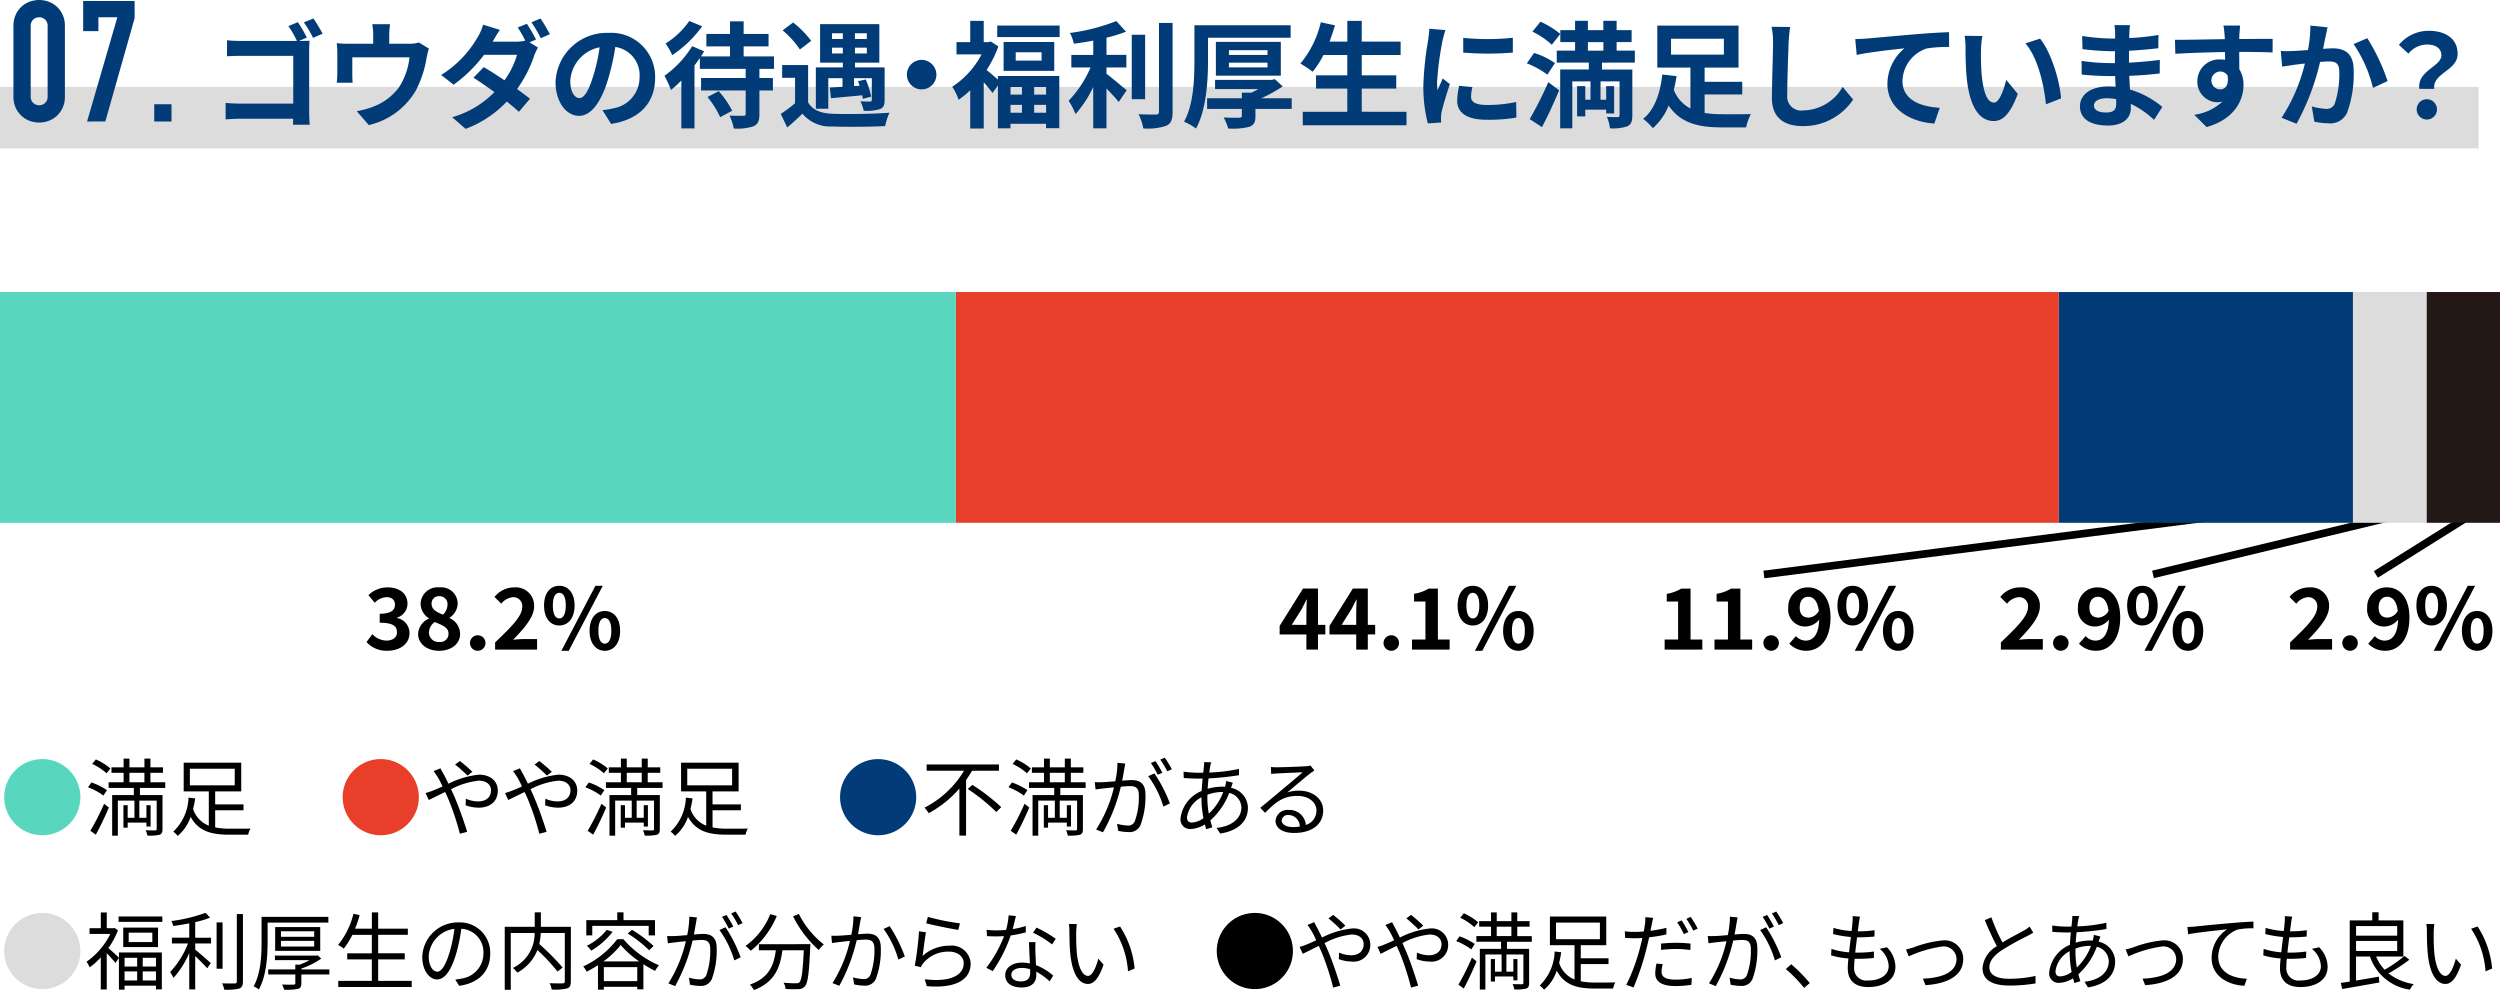 <svg xmlns="http://www.w3.org/2000/svg" width="325" height="128.704" viewBox="0 0 325 128.704">
  <g id="グループ_7118" data-name="グループ 7118" transform="translate(-30 -4154.036)">
    <path id="パス_25120" data-name="パス 25120" d="M0,0H14.047V1H0Z" transform="matrix(0.847, -0.531, 0.531, 0.847, 338.595, 4228.289)"/>
    <path id="パス_25121" data-name="パス 25121" d="M0,0H31.794V1H0Z" transform="translate(309.775 4228.221) rotate(-13.548)"/>
    <path id="パス_25122" data-name="パス 25122" d="M0,0H58.879V1H0Z" transform="translate(259.244 4228.223) rotate(-7.292)"/>
    <path id="パス_23025" data-name="パス 23025" d="M2035.5,1593.719a4.95,4.95,0,1,1-4.951,4.95A4.943,4.943,0,0,1,2035.5,1593.719Z" transform="translate(-2000 2659)" fill="#58d6be"/>
    <path id="パス_23026" data-name="パス 23026" d="M2043.442,1598.46a8.042,8.042,0,0,0-2-1.078l.452-.627a8.781,8.781,0,0,1,2.012,1Zm-1.7,4.577a31.076,31.076,0,0,0,1.793-3.51l.616.485c-.484,1.154-1.132,2.508-1.694,3.531Zm2.113-7.471a7.44,7.44,0,0,0-1.871-1.22l.473-.584a7.529,7.529,0,0,1,1.9,1.177Zm4.334,1.9v.925h2.937v4.411c0,.407-.076.627-.374.748a5.731,5.731,0,0,1-1.595.11,3.026,3.026,0,0,0-.219-.693c.56.021,1.078.021,1.231.021s.2-.054.2-.186v-3.686h-2.255v2.234h.924v-1.639h.539v2.771h-.539v-.506h-2.442v.661h-.55v-2.926h.55v1.639h.88v-2.234h-2.156v4.555h-.738v-5.28h2.817v-.925h-3.279v-.738h1.948V1595.5h-1.574v-.715h1.574v-1.133h.759v1.133h1.948v-1.133h.78v1.133h1.629v.715h-1.629v1.232h1.926v.738Zm-1.364-.738h1.948V1595.5h-1.948Z" transform="translate(-2000 2659)"/>
    <path id="パス_23027" data-name="パス 23027" d="M2057.974,1602.6a9.473,9.473,0,0,0,1.914.165c.341,0,2.212,0,2.674-.012a2.856,2.856,0,0,0-.3.793h-2.421c-2.332,0-4.016-.418-5.061-2.322a5.477,5.477,0,0,1-1.682,2.476,3.417,3.417,0,0,0-.573-.551,6.366,6.366,0,0,0,1.981-4.421l.869.1a12.676,12.676,0,0,1-.275,1.375,3.456,3.456,0,0,0,2.045,2.167v-4.455h-3.267v-3.73h7.481v3.73h-3.388v1.694h3.685v.759h-3.685Zm-3.289-5.468h5.831v-2.156h-5.831Z" transform="translate(-2000 2659)"/>
    <path id="パス_23028" data-name="パス 23028" d="M2079.5,1593.719a4.95,4.95,0,1,1-4.951,4.95A4.943,4.943,0,0,1,2079.5,1593.719Z" transform="translate(-2000 2659)" fill="#e83f2a"/>
    <path id="パス_23029" data-name="パス 23029" d="M2087.662,1595.654c.2.364.418.8.639,1.266a11.307,11.307,0,0,1,3.96-1.178c1.518,0,2.454.869,2.454,2.069,0,1.265-.815,2.222-2.531,2.222a5.01,5.01,0,0,1-1.65-.308l.032-.858a3.972,3.972,0,0,0,1.563.352c1.2,0,1.705-.66,1.705-1.451,0-.651-.517-1.245-1.595-1.245a9.919,9.919,0,0,0-3.6,1.112c.142.308.286.616.418.913a48.893,48.893,0,0,1,1.671,4.62l-.945.254a33.2,33.2,0,0,0-1.5-4.511c-.143-.319-.274-.627-.418-.913-.847.406-1.617.8-2.123,1.034l-.418-.9a7.892,7.892,0,0,0,.9-.3c.374-.144.826-.341,1.309-.562-.23-.484-.439-.9-.627-1.209-.143-.22-.363-.562-.539-.782l.9-.362A7.813,7.813,0,0,0,2087.662,1595.654Zm1.5-1.232.628-.451a19.027,19.027,0,0,1,1.617,1.4l-.628.494A19.561,19.561,0,0,0,2089.158,1594.422Z" transform="translate(-2000 2659)"/>
    <path id="パス_23030" data-name="パス 23030" d="M2097.991,1595.654c.2.364.418.8.639,1.266a11.309,11.309,0,0,1,3.96-1.178c1.518,0,2.454.869,2.454,2.069,0,1.265-.815,2.222-2.531,2.222a5.009,5.009,0,0,1-1.65-.308l.033-.858a3.962,3.962,0,0,0,1.562.352c1.2,0,1.705-.66,1.705-1.451,0-.651-.517-1.245-1.595-1.245a9.921,9.921,0,0,0-3.6,1.112c.142.308.286.616.418.913a48.917,48.917,0,0,1,1.672,4.62l-.946.254a33.2,33.2,0,0,0-1.5-4.511c-.142-.319-.274-.627-.418-.913-.846.406-1.617.8-2.123,1.034l-.418-.9a7.9,7.9,0,0,0,.9-.3c.374-.144.825-.341,1.308-.562-.23-.484-.439-.9-.627-1.209-.142-.22-.363-.562-.539-.782l.9-.362A8.173,8.173,0,0,0,2097.991,1595.654Zm1.5-1.232.628-.451a18.839,18.839,0,0,1,1.617,1.4l-.628.494A19.6,19.6,0,0,0,2099.487,1594.422Z" transform="translate(-2000 2659)"/>
    <path id="パス_23031" data-name="パス 23031" d="M2108.1,1598.46a8.08,8.08,0,0,0-2-1.078l.451-.627a8.809,8.809,0,0,1,2.013,1Zm-1.705,4.577a31.227,31.227,0,0,0,1.792-3.51l.617.485c-.485,1.154-1.133,2.508-1.695,3.531Zm2.112-7.471a7.45,7.45,0,0,0-1.87-1.22l.472-.584a7.555,7.555,0,0,1,1.9,1.177Zm4.334,1.9v.925h2.937v4.411c0,.407-.076.627-.374.748a5.723,5.723,0,0,1-1.594.11,3.067,3.067,0,0,0-.22-.693c.56.021,1.078.021,1.231.021s.2-.054.2-.186v-3.686h-2.255v2.234h.923v-1.639h.54v2.771h-.54v-.506h-2.442v.661h-.55v-2.926h.55v1.639h.88v-2.234h-2.156v4.555h-.738v-5.28h2.817v-.925h-3.279v-.738h1.948V1595.5h-1.573v-.715h1.573v-1.133h.76v1.133h1.947v-1.133h.78v1.133h1.629v.715h-1.629v1.232h1.926v.738Zm-1.363-.738h1.947V1595.5h-1.947Z" transform="translate(-2000 2659)"/>
    <path id="パス_23032" data-name="パス 23032" d="M2122.632,1602.6a9.481,9.481,0,0,0,1.914.165c.342,0,2.212,0,2.674-.012a2.887,2.887,0,0,0-.3.793H2124.5c-2.332,0-4.016-.418-5.061-2.322a5.477,5.477,0,0,1-1.682,2.476,3.411,3.411,0,0,0-.572-.551,6.365,6.365,0,0,0,1.98-4.421l.869.1a12.676,12.676,0,0,1-.275,1.375,3.457,3.457,0,0,0,2.046,2.167v-4.455h-3.268v-3.73h7.482v3.73h-3.389v1.694h3.685v.759h-3.685Zm-3.289-5.468h5.831v-2.156h-5.831Z" transform="translate(-2000 2659)"/>
    <path id="パス_23033" data-name="パス 23033" d="M2144.159,1593.719a4.95,4.95,0,1,1-4.951,4.95A4.943,4.943,0,0,1,2144.159,1593.719Z" transform="translate(-2000 2659)" fill="#013c78"/>
    <path id="パス_23034" data-name="パス 23034" d="M2156.369,1595.236c-.242.408-.506.8-.781,1.211v7.217h-.869v-6.117a14.1,14.1,0,0,1-3.983,3.2,5.687,5.687,0,0,0-.549-.715,12.77,12.77,0,0,0,5.137-4.8h-4.863v-.814h9.4v.814Zm.044,1.838a25.1,25.1,0,0,1,3.752,2.893l-.649.627a24.626,24.626,0,0,0-3.708-2.992Z" transform="translate(-2000 2659)"/>
    <path id="パス_23035" data-name="パス 23035" d="M2163.1,1598.46a8.08,8.08,0,0,0-2-1.078l.451-.627a8.809,8.809,0,0,1,2.013,1Zm-1.705,4.577a31.227,31.227,0,0,0,1.792-3.51l.617.485c-.485,1.154-1.133,2.508-1.695,3.531Zm2.112-7.471a7.45,7.45,0,0,0-1.87-1.22l.472-.584a7.555,7.555,0,0,1,1.9,1.177Zm4.334,1.9v.925h2.937v4.411c0,.407-.076.627-.374.748a5.723,5.723,0,0,1-1.594.11,3.067,3.067,0,0,0-.22-.693c.56.021,1.078.021,1.231.021s.2-.054.2-.186v-3.686h-2.255v2.234h.923v-1.639h.54v2.771h-.54v-.506h-2.442v.661h-.55v-2.926h.55v1.639h.88v-2.234h-2.156v4.555h-.738v-5.28h2.817v-.925h-3.279v-.738h1.948V1595.5h-1.573v-.715h1.573v-1.133h.76v1.133h1.947v-1.133h.78v1.133h1.629v.715h-1.629v1.232h1.926v.738Zm-1.363-.738h1.947V1595.5h-1.947Z" transform="translate(-2000 2659)"/>
    <path id="パス_23036" data-name="パス 23036" d="M2176.169,1594.961c-.066.319-.165.969-.286,1.562.516-.044.968-.076,1.232-.076.989,0,1.793.373,1.793,1.869a10.682,10.682,0,0,1-.638,3.973,1.549,1.549,0,0,1-1.606.912,6.675,6.675,0,0,1-1.3-.153l-.142-.925a5.316,5.316,0,0,0,1.341.231.917.917,0,0,0,.969-.572,9.292,9.292,0,0,0,.517-3.366c0-1-.462-1.187-1.166-1.187-.264,0-.7.032-1.177.076a22.449,22.449,0,0,1-2.321,5.929l-.892-.363a17.447,17.447,0,0,0,2.321-5.478c-.583.054-1.111.11-1.4.142-.253.033-.715.089-.99.133l-.1-.946c.352.01.638.01.99,0s1-.066,1.672-.121a12.278,12.278,0,0,0,.286-2.4l1.013.1C2176.246,1594.51,2176.2,1594.741,2176.169,1594.961Zm5.919,4.521-.848.409a12.917,12.917,0,0,0-1.969-3.951l.8-.362A18.768,18.768,0,0,1,2182.088,1599.482Zm-.98-3.992-.6.264a13.386,13.386,0,0,0-.891-1.529l.594-.243A15.477,15.477,0,0,1,2181.108,1595.49Zm1.233-.451-.595.264a12.115,12.115,0,0,0-.913-1.519l.583-.253A15.8,15.8,0,0,1,2182.341,1595.039Z" transform="translate(-2000 2659)"/>
    <path id="パス_23037" data-name="パス 23037" d="M2187.334,1594.631c-.044.231-.088.517-.132.837a22,22,0,0,0,3.861-.474l.012.815a35.27,35.27,0,0,1-3.961.418c-.054.429-.088.89-.121,1.353a7.039,7.039,0,0,1,1.849-.275c.142,0,.274,0,.406.011a.845.845,0,0,0,.033-.111,2.845,2.845,0,0,0,.121-.637l.869.219c-.065.154-.165.451-.219.628,0,.011-.011.023-.011.044a2.689,2.689,0,0,1,2.188,2.586c0,1.584-1.044,2.947-3.6,3.355l-.474-.738c1.991-.209,3.224-1.232,3.224-2.662a1.989,1.989,0,0,0-1.584-1.881,9.152,9.152,0,0,1-2.454,3.575c.089.32.176.617.264.892l-.792.242c-.066-.187-.121-.4-.176-.617a3.788,3.788,0,0,1-1.87.6,1.244,1.244,0,0,1-1.3-1.386,4.421,4.421,0,0,1,2.75-3.565c.022-.549.077-1.1.121-1.617-.231.012-.451.012-.671.012-.473,0-1.331-.044-1.782-.077l-.022-.826a15.01,15.01,0,0,0,1.815.143c.253,0,.495,0,.748-.01.033-.32.066-.6.089-.847a5.054,5.054,0,0,0,.021-.529l.924.023A3.6,3.6,0,0,0,2187.334,1594.631Zm-2.4,7.339a2.764,2.764,0,0,0,1.518-.583,13.355,13.355,0,0,1-.264-2.5v-.2a3.47,3.47,0,0,0-1.881,2.6C2184.309,1601.738,2184.518,1601.97,2184.936,1601.97Zm2.211-1.156a7.3,7.3,0,0,0,1.871-2.816h-.188a5.383,5.383,0,0,0-1.859.352c-.011.154-.011.3-.011.451A11.811,11.811,0,0,0,2187.147,1600.814Z" transform="translate(-2000 2659)"/>
    <path id="パス_23038" data-name="パス 23038" d="M2195.991,1594.785c.572,0,3.191-.088,3.774-.142a2.594,2.594,0,0,0,.594-.088l.506.637c-.2.144-.418.287-.616.452-.55.418-2.047,1.694-2.9,2.409a4.654,4.654,0,0,1,1.529-.231c1.826,0,3.135,1.1,3.135,2.585,0,1.772-1.452,2.915-3.784,2.915-1.5,0-2.41-.648-2.41-1.562a1.546,1.546,0,0,1,1.7-1.43,2.13,2.13,0,0,1,2.244,1.947,1.93,1.93,0,0,0,1.375-1.881c0-1.078-1.034-1.892-2.464-1.892-1.838,0-2.816.781-4.214,2.2l-.627-.649c.913-.748,2.322-1.925,2.959-2.464.616-.506,1.991-1.661,2.553-2.156-.583.022-2.783.121-3.366.153-.242.012-.495.033-.727.066l-.033-.913A6.542,6.542,0,0,0,2195.991,1594.785Zm2.091,7.768a5.538,5.538,0,0,0,.891-.067,1.5,1.5,0,0,0-1.475-1.5.805.805,0,0,0-.88.7C2196.618,1602.223,2197.224,1602.553,2198.082,1602.553Z" transform="translate(-2000 2659)"/>
    <path id="パス_23039" data-name="パス 23039" d="M2035.5,1613.719a4.95,4.95,0,1,1-4.951,4.95A4.943,4.943,0,0,1,2035.5,1613.719Z" transform="translate(-2000 2659)" fill="#dcdcdc"/>
    <path id="パス_23040" data-name="パス 23040" d="M2045.46,1618.855h5.58v4.8h-.765v-.484h-4.083v.518h-.732v-4.125l-.452.66c-.227-.3-.734-.859-1.132-1.266v4.709h-.775v-4.17a9.107,9.107,0,0,1-1.444,1.3,3.7,3.7,0,0,0-.409-.738,9.518,9.518,0,0,0,3.092-3.608h-2.7v-.748h1.465v-2.047h.775v2.047h.862l.151-.033.442.3a10.292,10.292,0,0,1-1.25,2.321c.377.3,1.152,1.023,1.379,1.254Zm5.644-4.675v.7h-5.687v-.7Zm-.559,1.441v2.531h-4.524v-2.531Zm-4.353,3.928v1.133h1.638v-1.133Zm0,2.949h1.638v-1.178h-1.638Zm3.61-6.217h-3.071v1.222h3.071Zm.473,3.268h-1.723v1.133h1.723Zm0,2.949v-1.178h-1.723v1.178Z" transform="translate(-2000 2659)"/>
    <path id="パス_23041" data-name="パス 23041" d="M2055.378,1616.941h2.058v.748h-2.058v.8c.485.385,1.713,1.463,2.025,1.749l-.463.671c-.323-.362-1.012-1.067-1.562-1.584v4.335h-.775v-4.742a11.841,11.841,0,0,1-2.047,3.246,5.3,5.3,0,0,0-.442-.76,11.445,11.445,0,0,0,2.327-3.719h-2.089v-.748h2.251v-1.859c-.7.133-1.412.242-2.08.342a2.341,2.341,0,0,0-.248-.65,20.667,20.667,0,0,0,4.45-1.067l.592.627a12.885,12.885,0,0,1-1.939.584Zm3.556,4.028h-.777v-6.018h.777Zm2.649-7.108v8.736c0,.561-.15.813-.484.957a7.178,7.178,0,0,1-1.94.143,3.315,3.315,0,0,0-.29-.826c.754.023,1.433.023,1.637.012s.28-.067.28-.276v-8.746Z" transform="translate(-2000 2659)"/>
    <path id="パス_23042" data-name="パス 23042" d="M2064.789,1614.973v2.465c0,1.814-.14,4.455-1.142,6.226a3.46,3.46,0,0,0-.678-.407c.959-1.706,1.034-4.1,1.034-5.831v-3.2h8.683v.748Zm8.026,6.744h-3.641v1.154c0,.418-.1.617-.442.716a7.243,7.243,0,0,1-1.788.11,3.28,3.28,0,0,0-.28-.672c.679.023,1.325.023,1.5.012s.227-.045.227-.187v-1.133h-3.523v-.66h3.523v-.617h.582a11.064,11.064,0,0,0,1.259-.583h-4.492v-.593h5.376l.172-.034.475.418a9.884,9.884,0,0,1-2.586,1.3v.111h3.641Zm-7.045-3.071v-3.09h5.86v3.09Zm.754-1.826h4.32v-.715h-4.32Zm0,1.266h4.32v-.737h-4.32Z" transform="translate(-2000 2659)"/>
    <path id="パス_23043" data-name="パス 23043" d="M2083.521,1622.553v.792h-9.545v-.792h4.363v-2.795h-3.2v-.792h3.2v-2.4h-2.532a9.981,9.981,0,0,1-1.12,1.793,5.4,5.4,0,0,0-.733-.484,10.132,10.132,0,0,0,1.993-4.049l.808.176a15.3,15.3,0,0,1-.6,1.761h2.188v-2.113h.818v2.113h3.857v.8h-3.857v2.4h3.458v.792h-3.458v2.795Z" transform="translate(-2000 2659)"/>
    <path id="パス_23044" data-name="パス 23044" d="M2089.689,1623.19l-.506-.813a7.777,7.777,0,0,0,.926-.144,3.3,3.3,0,0,0,2.737-3.267,3.041,3.041,0,0,0-2.877-3.191,22.044,22.044,0,0,1-.646,3.168c-.657,2.268-1.509,3.422-2.51,3.422-.959,0-1.917-1.122-1.917-2.937a4.634,4.634,0,0,1,4.707-4.477,3.943,3.943,0,0,1,4.126,4.048C2093.729,1621.31,2092.242,1622.85,2089.689,1623.19Zm-2.844-1.836c.507,0,1.078-.738,1.627-2.6a18.271,18.271,0,0,0,.6-2.97,3.807,3.807,0,0,0-3.34,3.565C2085.735,1620.737,2086.36,1621.354,2086.845,1621.354Z" transform="translate(-2000 2659)"/>
    <path id="パス_23045" data-name="パス 23045" d="M2104.207,1622.607c0,.529-.118.793-.484.924a6.966,6.966,0,0,1-2,.144,3.088,3.088,0,0,0-.27-.825c.754.033,1.487.033,1.713.021.194-.01.259-.076.259-.274v-6.271H2100.3a7.733,7.733,0,0,1-.194,1.43,32.76,32.76,0,0,1,3.038,3.058l-.658.528a26.865,26.865,0,0,0-2.617-2.805,5.833,5.833,0,0,1-2.618,2.948,3.4,3.4,0,0,0-.571-.616,4.963,4.963,0,0,0,2.822-4.543h-3.1v7.381h-.786v-8.185h3.9v-1.881h.8v1.881h3.9Z" transform="translate(-2000 2659)"/>
    <path id="パス_23046" data-name="パス 23046" d="M2111.045,1617.129a12.552,12.552,0,0,0,4.621,3.389,4.684,4.684,0,0,0-.506.736,16.893,16.893,0,0,1-1.519-.869v3.267h-.8v-.33H2108.5v.375h-.765v-3.191a16.19,16.19,0,0,1-1.465.848,3.178,3.178,0,0,0-.452-.682,11.823,11.823,0,0,0,4.427-3.543Zm-4.051-.495h-.775v-1.981h4.028v-1.012h.809v1.012h4.093v1.981h-.819V1615.4h-7.336Zm2.651-.462a10.079,10.079,0,0,1-2.78,2.453,4.494,4.494,0,0,0-.571-.639,7.835,7.835,0,0,0,2.585-2.068Zm3.458,3.849a12.121,12.121,0,0,1-2.414-2.133,11.069,11.069,0,0,1-2.251,2.133Zm-.259,2.565v-1.826H2108.5v1.826Zm-.69-6.678a16.733,16.733,0,0,1,2.812,2.112l-.582.55a15.849,15.849,0,0,0-2.78-2.178Z" transform="translate(-2000 2659)"/>
    <path id="パス_23047" data-name="パス 23047" d="M2120.489,1614.961c-.064.319-.162.969-.28,1.562.507-.044.948-.076,1.207-.076.969,0,1.756.373,1.756,1.869a10.9,10.9,0,0,1-.625,3.973,1.513,1.513,0,0,1-1.573.912,6.4,6.4,0,0,1-1.271-.153l-.14-.925a5.106,5.106,0,0,0,1.314.231.9.9,0,0,0,.948-.572,9.467,9.467,0,0,0,.506-3.366c0-1-.452-1.187-1.142-1.187-.258,0-.689.032-1.152.076a22.786,22.786,0,0,1-2.273,5.929l-.873-.363a17.639,17.639,0,0,0,2.273-5.478c-.571.054-1.088.11-1.368.142-.248.033-.7.089-.97.133l-.1-.946c.345.01.625.01.97,0s.981-.066,1.638-.121a12.561,12.561,0,0,0,.279-2.4l.991.1C2120.564,1614.51,2120.521,1614.741,2120.489,1614.961Zm5.8,4.521-.83.409a13.02,13.02,0,0,0-1.928-3.951l.786-.362A18.9,18.9,0,0,1,2126.285,1619.482Zm-.959-3.992-.593.264a13.178,13.178,0,0,0-.872-1.529l.581-.243A15.321,15.321,0,0,1,2125.326,1615.49Zm1.206-.451-.581.264a12.452,12.452,0,0,0-.894-1.519l.571-.253A15.71,15.71,0,0,1,2126.532,1615.039Z" transform="translate(-2000 2659)"/>
    <path id="パス_23048" data-name="パス 23048" d="M2130.979,1614.114a11.332,11.332,0,0,1-3.383,4.523,4.725,4.725,0,0,0-.679-.628,9.312,9.312,0,0,0,3.221-4.137Zm4.373,3.663s-.011.287-.022.4c-.15,3.377-.312,4.642-.679,5.06a1.062,1.062,0,0,1-.829.385,15.082,15.082,0,0,1-1.691-.021,2.013,2.013,0,0,0-.27-.815c.7.067,1.368.078,1.617.078.226,0,.355-.023.452-.143.28-.276.43-1.376.56-4.148h-2.779c-.28,2.167-.97,4.159-3.706,5.17a3.228,3.228,0,0,0-.518-.715c2.533-.857,3.125-2.595,3.372-4.455h-2.2v-.793Zm-1.5-3.927a11.6,11.6,0,0,0,3.243,3.961,4.262,4.262,0,0,0-.658.726,14.491,14.491,0,0,1-3.338-4.379Z" transform="translate(-2000 2659)"/>
    <path id="パス_23049" data-name="パス 23049" d="M2141.822,1614.918c-.064.318-.161.968-.28,1.572.507-.043.959-.076,1.218-.076.959,0,1.745.373,1.745,1.859a10.634,10.634,0,0,1-.625,3.971,1.511,1.511,0,0,1-1.572.924,5.75,5.75,0,0,1-1.272-.164l-.14-.914a5.155,5.155,0,0,0,1.325.221.886.886,0,0,0,.937-.561,9.494,9.494,0,0,0,.518-3.367c0-1.012-.464-1.2-1.143-1.2-.258,0-.689.033-1.163.077a22.846,22.846,0,0,1-2.263,5.929l-.882-.352a17.813,17.813,0,0,0,2.272-5.489c-.57.055-1.088.121-1.367.154-.248.032-.69.088-.97.132l-.087-.957c.334.021.615.01.959,0s.991-.067,1.638-.121a11.751,11.751,0,0,0,.28-2.4l1,.111C2141.909,1614.467,2141.865,1614.709,2141.822,1614.918Zm5.807,4.455-.84.407a13.033,13.033,0,0,0-1.918-3.983l.786-.362A19.7,19.7,0,0,1,2147.629,1619.373Z" transform="translate(-2000 2659)"/>
    <path id="パス_23050" data-name="パス 23050" d="M2149.93,1619.318a5.112,5.112,0,0,1,3.512-1.341,2.462,2.462,0,0,1,2.747,2.3c0,1.969-1.7,3.3-5.71,2.959l-.258-.9c3.4.43,5.063-.572,5.063-2.078,0-.881-.8-1.508-1.9-1.508a4.18,4.18,0,0,0-3.339,1.475,1.7,1.7,0,0,0-.323.55l-.8-.2a40.216,40.216,0,0,0,.549-4.467l.905.122C2150.231,1616.975,2150.049,1618.613,2149.93,1619.318Zm4.859-4.247-.205.847c-1.023-.143-3.361-.627-4.18-.857l.215-.836A29.051,29.051,0,0,0,2154.789,1615.071Z" transform="translate(-2000 2659)"/>
    <path id="パス_23051" data-name="パス 23051" d="M2161.647,1615.82a10.238,10.238,0,0,0,1.692-.408l.021.826a14.512,14.512,0,0,1-1.961.407,19.56,19.56,0,0,1-2.348,4.642l-.829-.439a16.4,16.4,0,0,0,2.305-4.116c-.323.023-.646.034-.959.034-.4,0-.851-.011-1.26-.034l-.054-.824a9.948,9.948,0,0,0,1.314.076c.388,0,.8-.021,1.217-.054a9.238,9.238,0,0,0,.334-1.9l.948.088C2161.971,1614.51,2161.819,1615.182,2161.647,1615.82Zm2.952,2.882c.01.407.054,1.122.076,1.8a7.384,7.384,0,0,1,2.24,1.365l-.463.748a8.043,8.043,0,0,0-1.745-1.265c.011.175.011.33.011.461,0,.88-.55,1.6-1.886,1.6-1.185,0-2.154-.494-2.154-1.584,0-1.012.937-1.65,2.154-1.65a4.714,4.714,0,0,1,1.056.11c-.043-.9-.1-1.991-.118-2.772h.839C2164.588,1617.965,2164.588,1618.307,2164.6,1618.7Zm-1.874,3.917c.894,0,1.195-.484,1.195-1.09,0-.142,0-.308-.011-.495a3.656,3.656,0,0,0-1.109-.165c-.786,0-1.325.374-1.325.881S2161.885,1622.619,2162.725,1622.619Zm1.573-6.326.441-.672a16.171,16.171,0,0,1,2.51,1.464l-.484.726A12.567,12.567,0,0,0,2164.3,1616.293Z" transform="translate(-2000 2659)"/>
    <path id="パス_23052" data-name="パス 23052" d="M2169.906,1616.238c-.01.693,0,1.694.075,2.608.172,1.836.7,3.057,1.465,3.057.55,0,1.056-1.143,1.336-2.244l.679.781c-.647,1.871-1.3,2.509-2.025,2.509-1.024,0-2-1.035-2.294-3.885-.1-.957-.12-2.3-.12-2.937a5.046,5.046,0,0,0-.075-.979l1.045.022A8.588,8.588,0,0,0,2169.906,1616.238Zm7.595,4.708-.862.364a11.3,11.3,0,0,0-1.874-5.535l.839-.3A11.983,11.983,0,0,1,2177.5,1620.946Z" transform="translate(-2000 2659)"/>
    <path id="パス_23053" data-name="パス 23053" d="M2193.131,1613.719a4.95,4.95,0,1,1-4.951,4.95A4.943,4.943,0,0,1,2193.131,1613.719Z" transform="translate(-2000 2659)"/>
    <path id="パス_23054" data-name="パス 23054" d="M2201.235,1615.654c.195.364.411.8.625,1.266a10.905,10.905,0,0,1,3.879-1.178,2.128,2.128,0,0,1,2.4,2.069,2.167,2.167,0,0,1-2.479,2.222,4.815,4.815,0,0,1-1.615-.308l.032-.858a3.813,3.813,0,0,0,1.529.352c1.175,0,1.67-.66,1.67-1.451,0-.651-.506-1.245-1.561-1.245a9.576,9.576,0,0,0-3.524,1.112c.141.308.281.616.41.913.592,1.364,1.271,3.411,1.637,4.62l-.926.254a33.707,33.707,0,0,0-1.465-4.511c-.14-.319-.269-.627-.41-.913-.829.406-1.584.8-2.079,1.034l-.409-.9a7.5,7.5,0,0,0,.883-.3c.367-.144.809-.341,1.282-.562-.225-.484-.43-.9-.614-1.209-.14-.22-.356-.562-.527-.782l.882-.362C2200.935,1615.094,2201.117,1615.457,2201.235,1615.654Zm1.466-1.232.614-.451a18.3,18.3,0,0,1,1.583,1.4l-.614.494A19.616,19.616,0,0,0,2202.7,1614.422Z" transform="translate(-2000 2659)"/>
    <path id="パス_23055" data-name="パス 23055" d="M2211.358,1615.654c.2.364.411.8.625,1.266a10.908,10.908,0,0,1,3.879-1.178,2.128,2.128,0,0,1,2.4,2.069,2.167,2.167,0,0,1-2.479,2.222,4.818,4.818,0,0,1-1.615-.308l.032-.858a3.815,3.815,0,0,0,1.529.352c1.175,0,1.67-.66,1.67-1.451,0-.651-.506-1.245-1.561-1.245a9.577,9.577,0,0,0-3.524,1.112c.141.308.281.616.41.913.592,1.364,1.271,3.411,1.637,4.62l-.926.254a33.71,33.71,0,0,0-1.465-4.511c-.14-.319-.269-.627-.41-.913-.829.406-1.584.8-2.079,1.034l-.409-.9a7.515,7.515,0,0,0,.883-.3c.367-.144.809-.341,1.282-.562-.225-.484-.43-.9-.614-1.209-.14-.22-.355-.562-.527-.782l.882-.362C2211.058,1615.094,2211.24,1615.457,2211.358,1615.654Zm1.466-1.232.614-.451a18.3,18.3,0,0,1,1.583,1.4l-.614.494A19.616,19.616,0,0,0,2212.824,1614.422Z" transform="translate(-2000 2659)"/>
    <path id="パス_23056" data-name="パス 23056" d="M2221.266,1618.46a7.855,7.855,0,0,0-1.961-1.078l.442-.627a8.542,8.542,0,0,1,1.971,1Zm-1.67,4.577a31.215,31.215,0,0,0,1.756-3.51l.6.485c-.474,1.154-1.109,2.508-1.659,3.531Zm2.068-7.471a7.259,7.259,0,0,0-1.831-1.22l.463-.584a7.363,7.363,0,0,1,1.864,1.177Zm4.244,1.9v.925h2.877v4.411c0,.407-.075.627-.366.748a5.511,5.511,0,0,1-1.563.11,3.039,3.039,0,0,0-.214-.693c.548.021,1.055.021,1.206.021s.194-.054.194-.186v-3.686h-2.209v2.234h.905v-1.639h.528v2.771h-.528v-.506h-2.391v.661h-.539v-2.926h.539v1.639h.861v-2.234H2223.1v4.555h-.722v-5.28h2.758v-.925h-3.21v-.738h1.906V1615.5h-1.54v-.715h1.54v-1.133h.744v1.133h1.906v-1.133h.765v1.133h1.6v.715h-1.6v1.232h1.886v.738Zm-1.335-.738h1.906V1615.5h-1.906Z" transform="translate(-2000 2659)"/>
    <path id="パス_23057" data-name="パス 23057" d="M2235.5,1622.6a9.088,9.088,0,0,0,1.874.165c.334,0,2.166,0,2.618-.012a2.929,2.929,0,0,0-.291.793h-2.37c-2.283,0-3.932-.418-4.955-2.322a5.479,5.479,0,0,1-1.649,2.476,3.266,3.266,0,0,0-.56-.551,6.419,6.419,0,0,0,1.939-4.421l.852.1a13.125,13.125,0,0,1-.27,1.375,3.428,3.428,0,0,0,2,2.167v-4.455h-3.2v-3.73h7.326v3.73H2235.5v1.694h3.608v.759H2235.5Zm-3.221-5.468h5.709v-2.156h-5.709Z" transform="translate(-2000 2659)"/>
    <path id="パス_23058" data-name="パス 23058" d="M2244.722,1615.226c-.043.242-.108.516-.161.813a17.457,17.457,0,0,0,2.068-.385v.859a20.241,20.241,0,0,1-2.241.374c-.108.484-.215.99-.345,1.474a33.662,33.662,0,0,1-1.681,5.039l-.947-.33a24.309,24.309,0,0,0,1.81-4.918c.1-.363.194-.781.28-1.177-.356.021-.69.033-.991.033-.474,0-.863-.022-1.25-.044l-.033-.859a9.433,9.433,0,0,0,1.293.078c.356,0,.744-.023,1.164-.056.076-.385.129-.736.162-.957a4.445,4.445,0,0,0,.032-.9l1.034.087C2244.852,1614.588,2244.765,1615.006,2244.722,1615.226Zm1.282,6.138c0,.517.28,1.024,1.82,1.024a10.156,10.156,0,0,0,2.1-.22l-.032.891a14.019,14.019,0,0,1-2.08.165c-1.7,0-2.627-.539-2.627-1.628a6.31,6.31,0,0,1,.161-1.3l.808.077A3.968,3.968,0,0,0,2246,1621.364Zm1.9-3.762a16.9,16.9,0,0,1,1.864.1l-.022.836a13.341,13.341,0,0,0-1.809-.133,17.559,17.559,0,0,0-2,.121v-.824C2246.5,1617.646,2247.211,1617.6,2247.9,1617.6Zm1.583-1.4-.582.264a12.418,12.418,0,0,0-.872-1.53l.572-.252A12.21,12.21,0,0,1,2249.483,1616.2Zm1.218-.451-.582.264a11.769,11.769,0,0,0-.894-1.53l.56-.253A14.221,14.221,0,0,1,2250.7,1615.754Z" transform="translate(-2000 2659)"/>
    <path id="パス_23059" data-name="パス 23059" d="M2255.771,1614.961c-.064.319-.162.969-.28,1.562.507-.044.948-.076,1.207-.076.969,0,1.756.373,1.756,1.869a10.88,10.88,0,0,1-.625,3.973,1.513,1.513,0,0,1-1.573.912,6.4,6.4,0,0,1-1.271-.153l-.14-.925a5.106,5.106,0,0,0,1.314.231.894.894,0,0,0,.948-.572,9.467,9.467,0,0,0,.506-3.366c0-1-.452-1.187-1.141-1.187-.259,0-.69.032-1.153.076a22.752,22.752,0,0,1-2.273,5.929l-.873-.363a17.639,17.639,0,0,0,2.273-5.478c-.571.054-1.088.11-1.368.142-.248.033-.7.089-.97.133l-.1-.946c.344.01.625.01.969,0s.981-.066,1.638-.121a12.561,12.561,0,0,0,.279-2.4l.992.1C2255.847,1614.51,2255.8,1614.741,2255.771,1614.961Zm5.8,4.521-.83.409a13.04,13.04,0,0,0-1.927-3.951l.786-.362A18.9,18.9,0,0,1,2261.567,1619.482Zm-.959-3.992-.592.264a13.361,13.361,0,0,0-.872-1.529l.581-.243A15.56,15.56,0,0,1,2260.608,1615.49Zm1.206-.451-.581.264a12.326,12.326,0,0,0-.894-1.519l.571-.253A15.66,15.66,0,0,1,2261.814,1615.039Z" transform="translate(-2000 2659)"/>
    <path id="パス_23060" data-name="パス 23060" d="M2262.156,1621.012l.7-.627a20.342,20.342,0,0,1,2.414,2.443l-.733.638A18.151,18.151,0,0,0,2262.156,1621.012Z" transform="translate(-2000 2659)"/>
    <path id="パス_23061" data-name="パス 23061" d="M2271.661,1614.973c-.032.285-.086.671-.15,1.132a14.228,14.228,0,0,0,2.186-.142l-.021.824a21.162,21.162,0,0,1-2.187.1h-.075c-.075.648-.162,1.342-.237,1.991h.205a15.248,15.248,0,0,0,2.24-.144l-.021.837a19.145,19.145,0,0,1-2.112.111h-.387c-.043.439-.065.824-.065,1.089a1.59,1.59,0,0,0,1.81,1.727c1.637,0,2.682-.738,2.682-1.871a3.067,3.067,0,0,0-1.175-2.244l.949-.2a3.643,3.643,0,0,1,1.1,2.541c0,1.638-1.422,2.628-3.554,2.628-1.465,0-2.64-.648-2.64-2.453,0-.308.032-.748.086-1.265a10.438,10.438,0,0,1-2.251-.4l.043-.846a9.571,9.571,0,0,0,2.295.451c.064-.651.15-1.343.236-1.992a14.67,14.67,0,0,1-2.315-.385l.043-.8a10.415,10.415,0,0,0,2.359.406c.054-.439.1-.836.118-1.154a3.778,3.778,0,0,0,.011-.781l.97.065A6.552,6.552,0,0,0,2271.661,1614.973Z" transform="translate(-2000 2659)"/>
    <path id="パス_23062" data-name="パス 23062" d="M2278.788,1618.186a14.367,14.367,0,0,1,3.8-.9,2.4,2.4,0,0,1,2.629,2.442c0,2.113-1.993,3.191-4.9,3.378l-.344-.847c2.327-.077,4.374-.76,4.374-2.553a1.663,1.663,0,0,0-1.821-1.629,15.555,15.555,0,0,0-4.384,1.288l-.367-.9A9.893,9.893,0,0,0,2278.788,1618.186Z" transform="translate(-2000 2659)"/>
    <path id="パス_23063" data-name="パス 23063" d="M2290.321,1617.558c1.013-.627,2.176-1.21,2.769-1.54a5.877,5.877,0,0,0,.764-.518l.474.781c-.247.155-.516.3-.829.463a35.545,35.545,0,0,0-3.274,1.826c-1,.66-1.606,1.386-1.606,2.223,0,.912.851,1.484,2.553,1.484a15.694,15.694,0,0,0,3.447-.374v.98a20.879,20.879,0,0,1-3.4.275c-2.025,0-3.49-.617-3.49-2.267a3.6,3.6,0,0,1,1.864-2.849,37.1,37.1,0,0,1-1.563-3.389l.852-.362A24.063,24.063,0,0,0,2290.321,1617.558Z" transform="translate(-2000 2659)"/>
    <path id="パス_23064" data-name="パス 23064" d="M2300.174,1614.631c-.043.231-.086.517-.129.837a21.121,21.121,0,0,0,3.781-.474l.011.815a33.833,33.833,0,0,1-3.878.418c-.054.429-.087.89-.119,1.353a6.762,6.762,0,0,1,1.81-.275c.14,0,.269,0,.4.011.011-.033.021-.066.032-.111a3.019,3.019,0,0,0,.118-.637l.852.219c-.065.154-.162.451-.216.628,0,.011-.011.023-.011.044a2.675,2.675,0,0,1,2.144,2.586c0,1.584-1.024,2.947-3.523,3.355l-.463-.738c1.95-.209,3.157-1.232,3.157-2.662a1.979,1.979,0,0,0-1.552-1.881,9.139,9.139,0,0,1-2.4,3.575q.129.48.258.892l-.775.242c-.064-.187-.118-.4-.173-.617a3.652,3.652,0,0,1-1.831.6,1.232,1.232,0,0,1-1.271-1.386,4.411,4.411,0,0,1,2.693-3.565c.021-.549.075-1.1.119-1.617-.226.012-.442.012-.657.012-.464,0-1.3-.044-1.745-.077l-.022-.826a14.4,14.4,0,0,0,1.778.143c.247,0,.484,0,.732-.01.032-.32.064-.6.086-.847a4.8,4.8,0,0,0,.021-.529l.906.023A3.626,3.626,0,0,0,2300.174,1614.631Zm-2.348,7.339a2.675,2.675,0,0,0,1.487-.583,13.52,13.52,0,0,1-.259-2.5v-.2a3.469,3.469,0,0,0-1.842,2.6C2297.212,1621.738,2297.416,1621.97,2297.826,1621.97Zm2.165-1.156a7.3,7.3,0,0,0,1.831-2.816h-.182a5.176,5.176,0,0,0-1.822.352c-.01.154-.01.3-.01.451A12.124,12.124,0,0,0,2299.991,1620.814Z" transform="translate(-2000 2659)"/>
    <path id="パス_23065" data-name="パス 23065" d="M2307.345,1618.186a14.359,14.359,0,0,1,3.8-.9,2.4,2.4,0,0,1,2.629,2.442c0,2.113-1.993,3.191-4.9,3.378l-.345-.847c2.327-.077,4.374-.76,4.374-2.553a1.662,1.662,0,0,0-1.82-1.629,15.574,15.574,0,0,0-4.385,1.288l-.366-.9A9.974,9.974,0,0,0,2307.345,1618.186Z" transform="translate(-2000 2659)"/>
    <path id="パス_23066" data-name="パス 23066" d="M2315.322,1615.49c.7-.078,2.737-.287,4.719-.451,1.175-.11,2.187-.166,2.909-.2v.881a8.848,8.848,0,0,0-2.112.175,3.866,3.866,0,0,0-2.467,3.477c0,2.156,1.961,2.838,3.717,2.9l-.313.913c-1.993-.077-4.265-1.166-4.265-3.619a4.486,4.486,0,0,1,2.014-3.718c-1.153.131-3.9.4-5.063.649l-.1-.957C2314.773,1615.533,2315.118,1615.512,2315.322,1615.49Z" transform="translate(-2000 2659)"/>
    <path id="パス_23067" data-name="パス 23067" d="M2327.848,1614.973c-.033.285-.086.671-.151,1.132a14.243,14.243,0,0,0,2.187-.142l-.022.824a21.129,21.129,0,0,1-2.186.1h-.075c-.077.648-.163,1.342-.238,1.991h.205a15.252,15.252,0,0,0,2.241-.144l-.022.837a19.14,19.14,0,0,1-2.111.111h-.388c-.043.439-.064.824-.064,1.089a1.589,1.589,0,0,0,1.809,1.727c1.638,0,2.683-.738,2.683-1.871a3.071,3.071,0,0,0-1.175-2.244l.948-.2a3.645,3.645,0,0,1,1.1,2.541c0,1.638-1.422,2.628-3.555,2.628-1.465,0-2.639-.648-2.639-2.453,0-.308.032-.748.085-1.265a10.439,10.439,0,0,1-2.25-.4l.042-.846a9.59,9.59,0,0,0,2.295.451c.065-.651.151-1.343.237-1.992a14.7,14.7,0,0,1-2.316-.385l.043-.8a10.433,10.433,0,0,0,2.36.406c.053-.439.1-.836.118-1.154a3.923,3.923,0,0,0,.011-.781l.969.065A6.533,6.533,0,0,0,2327.848,1614.973Z" transform="translate(-2000 2659)"/>
    <path id="パス_23068" data-name="パス 23068" d="M2343.216,1619.8a21.456,21.456,0,0,1-2.715,1.781,7.118,7.118,0,0,0,3.286,1.387,3.152,3.152,0,0,0-.5.726,6.433,6.433,0,0,1-5.193-4.312h-1.81v3.124c.927-.155,1.972-.33,2.974-.507l.053.76c-1.723.308-3.544.627-4.815.847l-.194-.793c.334-.044.733-.109,1.164-.175v-7.954h2.929v-1.056h.82v1.056h3.22v4.7H2338.9a5.432,5.432,0,0,0,1.1,1.716,16.983,16.983,0,0,0,2.585-1.794Zm-6.927-4.379v1.254h5.344v-1.254Zm0,3.245h5.344v-1.31h-5.344Z" transform="translate(-2000 2659)"/>
    <path id="パス_23069" data-name="パス 23069" d="M2346.38,1616.238c-.011.693,0,1.694.075,2.608.172,1.836.7,3.057,1.465,3.057.55,0,1.056-1.143,1.336-2.244l.679.781c-.647,1.871-1.3,2.509-2.026,2.509-1.023,0-2-1.035-2.295-3.885-.1-.957-.118-2.3-.118-2.937a5.1,5.1,0,0,0-.075-.979l1.045.022A8.588,8.588,0,0,0,2346.38,1616.238Zm7.6,4.708-.863.364a11.3,11.3,0,0,0-1.874-5.535l.84-.3A11.983,11.983,0,0,1,2353.975,1620.946Z" transform="translate(-2000 2659)"/>
    <path id="パス_23070" data-name="パス 23070" d="M2077.647,1578.5l.759-1.024a2.585,2.585,0,0,0,1.816.837c.825,0,1.386-.4,1.386-1.078,0-.771-.473-1.244-2.245-1.244v-1.166c1.5,0,1.981-.495,1.981-1.178,0-.615-.4-.978-1.089-.978a2.225,2.225,0,0,0-1.54.726l-.825-.99a3.623,3.623,0,0,1,2.442-1.012c1.573,0,2.64.77,2.64,2.134a1.886,1.886,0,0,1-1.353,1.793v.056a2,2,0,0,1,1.617,1.957c0,1.453-1.309,2.3-2.86,2.3A3.464,3.464,0,0,1,2077.647,1578.5Z" transform="translate(-2000 2659)"/>
    <path id="パス_23071" data-name="パス 23071" d="M2084.356,1577.457a2.279,2.279,0,0,1,1.4-2v-.044a2.274,2.274,0,0,1-1.078-1.87,2.207,2.207,0,0,1,2.453-2.145,2.13,2.13,0,0,1,2.366,2.157,2.283,2.283,0,0,1-1.046,1.781v.055a2.283,2.283,0,0,1,1.364,2.068c0,1.232-1.088,2.179-2.739,2.179C2085.523,1579.636,2084.356,1578.734,2084.356,1577.457Zm3.951-.055c0-.792-.759-1.078-1.8-1.506a1.8,1.8,0,0,0-.748,1.385,1.248,1.248,0,0,0,1.364,1.211A1.062,1.062,0,0,0,2088.307,1577.4Zm-.132-3.74a1.029,1.029,0,0,0-1.078-1.122.938.938,0,0,0-.991,1c0,.727.638,1.067,1.486,1.4A1.87,1.87,0,0,0,2088.175,1573.662Z" transform="translate(-2000 2659)"/>
    <path id="パス_23072" data-name="パス 23072" d="M2091.1,1578.58a1.007,1.007,0,1,1,1,1.056A1,1,0,0,1,2091.1,1578.58Z" transform="translate(-2000 2659)"/>
    <path id="パス_23073" data-name="パス 23073" d="M2094.367,1578.547c2.124-2.025,3.521-3.41,3.521-4.588a1.147,1.147,0,0,0-1.221-1.287,2.142,2.142,0,0,0-1.5.848l-.88-.881a3.278,3.278,0,0,1,2.585-1.243,2.374,2.374,0,0,1,2.563,2.475c0,1.387-1.276,2.817-2.728,4.334.407-.043.946-.088,1.331-.088h1.782v1.365h-5.457Z" transform="translate(-2000 2659)"/>
    <path id="パス_23074" data-name="パス 23074" d="M2100.726,1573.75c0-1.628.813-2.563,1.979-2.563s1.991.935,1.991,2.563-.825,2.6-1.991,2.6S2100.726,1575.389,2100.726,1573.75Zm2.827,0c0-1.2-.374-1.65-.848-1.65s-.836.451-.836,1.65.363,1.684.836,1.684S2103.553,1574.949,2103.553,1573.75Zm3.85-2.563h.957l-4.422,8.449h-.958Zm-.759,5.852c0-1.639.825-2.574,1.98-2.574s1.991.935,1.991,2.574-.836,2.6-1.991,2.6S2106.644,1578.668,2106.644,1577.039Zm2.828,0c0-1.2-.374-1.66-.848-1.66s-.836.461-.836,1.66.363,1.673.836,1.673S2109.472,1578.238,2109.472,1577.039Z" transform="translate(-2000 2659)"/>
    <path id="パス_23075" data-name="パス 23075" d="M2199.83,1577.513h-3.476V1576.4l3.036-4.851h1.947v4.72h.957v1.243h-.957v1.969h-1.507Zm0-1.243v-1.584c0-.473.032-1.222.055-1.7h-.044c-.2.429-.418.836-.65,1.277l-1.264,2Z" transform="translate(-2000 2659)"/>
    <path id="パス_23076" data-name="パス 23076" d="M2206.309,1577.513h-3.477V1576.4l3.036-4.851h1.947v4.72h.957v1.243h-.957v1.969h-1.506Zm0-1.243v-1.584c0-.473.032-1.222.054-1.7h-.044c-.2.429-.418.836-.649,1.277l-1.265,2Z" transform="translate(-2000 2659)"/>
    <path id="パス_23077" data-name="パス 23077" d="M2209.861,1578.58a1.008,1.008,0,1,1,1,1.056A1.005,1.005,0,0,1,2209.861,1578.58Z" transform="translate(-2000 2659)"/>
    <path id="パス_23078" data-name="パス 23078" d="M2213.558,1578.173h1.749v-4.941h-1.475v-1a5.289,5.289,0,0,0,1.893-.682h1.2v6.623h1.529v1.309h-4.895Z" transform="translate(-2000 2659)"/>
    <path id="パス_23079" data-name="パス 23079" d="M2219.486,1573.75c0-1.628.814-2.563,1.98-2.563s1.991.935,1.991,2.563-.825,2.6-1.991,2.6S2219.486,1575.389,2219.486,1573.75Zm2.827,0c0-1.2-.374-1.65-.847-1.65s-.836.451-.836,1.65.363,1.684.836,1.684S2222.313,1574.949,2222.313,1573.75Zm3.851-2.563h.957l-4.423,8.449h-.957Zm-.76,5.852c0-1.639.825-2.574,1.981-2.574s1.991.935,1.991,2.574-.836,2.6-1.991,2.6S2225.4,1578.668,2225.4,1577.039Zm2.828,0c0-1.2-.374-1.66-.847-1.66s-.836.461-.836,1.66.363,1.673.836,1.673S2228.232,1578.238,2228.232,1577.039Z" transform="translate(-2000 2659)"/>
    <path id="パス_23080" data-name="パス 23080" d="M2246.406,1578.173h1.748v-4.941h-1.474v-1a5.269,5.269,0,0,0,1.892-.682h1.2v6.623h1.53v1.309h-4.9Z" transform="translate(-2000 2659)"/>
    <path id="パス_23081" data-name="パス 23081" d="M2252.885,1578.173h1.748v-4.941h-1.475v-1a5.275,5.275,0,0,0,1.893-.682h1.2v6.623h1.529v1.309h-4.894Z" transform="translate(-2000 2659)"/>
    <path id="パス_23082" data-name="パス 23082" d="M2259.242,1578.58a1.008,1.008,0,1,1,1,1.056A1.006,1.006,0,0,1,2259.242,1578.58Z" transform="translate(-2000 2659)"/>
    <path id="パス_23083" data-name="パス 23083" d="M2262.609,1578.712l.858-.98a1.752,1.752,0,0,0,1.254.584c.935,0,1.705-.682,1.771-2.728a2.343,2.343,0,0,1-1.672.891,2.194,2.194,0,0,1-2.343-2.454,2.508,2.508,0,0,1,2.564-2.629c1.539,0,2.926,1.176,2.926,3.905,0,3.025-1.508,4.335-3.147,4.335A3,3,0,0,1,2262.609,1578.712Zm2.52-3.389a1.607,1.607,0,0,0,1.32-.869c-.166-1.331-.717-1.837-1.386-1.837-.606,0-1.1.462-1.1,1.408C2263.961,1574.916,2264.412,1575.323,2265.129,1575.323Z" transform="translate(-2000 2659)"/>
    <path id="パス_23084" data-name="パス 23084" d="M2268.867,1573.75c0-1.628.815-2.563,1.981-2.563s1.99.935,1.99,2.563-.824,2.6-1.99,2.6S2268.867,1575.389,2268.867,1573.75Zm2.828,0c0-1.2-.375-1.65-.847-1.65s-.836.451-.836,1.65.363,1.684.836,1.684S2271.7,1574.949,2271.7,1573.75Zm3.85-2.563h.957l-4.422,8.449h-.957Zm-.76,5.852c0-1.639.826-2.574,1.981-2.574s1.992.935,1.992,2.574-.836,2.6-1.992,2.6S2274.785,1578.668,2274.785,1577.039Zm2.828,0c0-1.2-.373-1.66-.847-1.66s-.836.461-.836,1.66.363,1.673.836,1.673S2277.613,1578.238,2277.613,1577.039Z" transform="translate(-2000 2659)"/>
    <path id="パス_23085" data-name="パス 23085" d="M2290.116,1578.547c2.124-2.025,3.521-3.41,3.521-4.588a1.147,1.147,0,0,0-1.221-1.287,2.142,2.142,0,0,0-1.5.848l-.88-.881a3.278,3.278,0,0,1,2.585-1.243,2.374,2.374,0,0,1,2.563,2.475c0,1.387-1.276,2.817-2.728,4.334.407-.043.946-.088,1.331-.088h1.782v1.365h-5.457Z" transform="translate(-2000 2659)"/>
    <path id="パス_23086" data-name="パス 23086" d="M2296.9,1578.58a1.008,1.008,0,1,1,1,1.056A1.005,1.005,0,0,1,2296.9,1578.58Z" transform="translate(-2000 2659)"/>
    <path id="パス_23087" data-name="パス 23087" d="M2300.27,1578.712l.858-.98a1.751,1.751,0,0,0,1.254.584c.934,0,1.7-.682,1.771-2.728a2.344,2.344,0,0,1-1.673.891,2.194,2.194,0,0,1-2.342-2.454,2.508,2.508,0,0,1,2.563-2.629c1.54,0,2.926,1.176,2.926,3.905,0,3.025-1.507,4.335-3.147,4.335A3,3,0,0,1,2300.27,1578.712Zm2.519-3.389a1.606,1.606,0,0,0,1.32-.869c-.165-1.331-.715-1.837-1.386-1.837-.606,0-1.1.462-1.1,1.408C2301.622,1574.916,2302.073,1575.323,2302.789,1575.323Z" transform="translate(-2000 2659)"/>
    <path id="パス_23088" data-name="パス 23088" d="M2306.529,1573.75c0-1.628.814-2.563,1.98-2.563s1.991.935,1.991,2.563-.825,2.6-1.991,2.6S2306.529,1575.389,2306.529,1573.75Zm2.827,0c0-1.2-.374-1.65-.847-1.65s-.836.451-.836,1.65.363,1.684.836,1.684S2309.356,1574.949,2309.356,1573.75Zm3.851-2.563h.957l-4.423,8.449h-.957Zm-.76,5.852c0-1.639.825-2.574,1.981-2.574s1.991.935,1.991,2.574-.836,2.6-1.991,2.6S2312.447,1578.668,2312.447,1577.039Zm2.828,0c0-1.2-.374-1.66-.847-1.66s-.836.461-.836,1.66.363,1.673.836,1.673S2315.275,1578.238,2315.275,1577.039Z" transform="translate(-2000 2659)"/>
    <path id="パス_23089" data-name="パス 23089" d="M2327.715,1578.547c2.125-2.025,3.521-3.41,3.521-4.588a1.146,1.146,0,0,0-1.22-1.287,2.142,2.142,0,0,0-1.5.848l-.881-.881a3.279,3.279,0,0,1,2.586-1.243,2.374,2.374,0,0,1,2.562,2.475c0,1.387-1.275,2.817-2.728,4.334.408-.043.947-.088,1.332-.088h1.781v1.365h-5.457Z" transform="translate(-2000 2659)"/>
    <path id="パス_23090" data-name="パス 23090" d="M2334.5,1578.58a1.008,1.008,0,1,1,1,1.056A1.006,1.006,0,0,1,2334.5,1578.58Z" transform="translate(-2000 2659)"/>
    <path id="パス_23091" data-name="パス 23091" d="M2337.869,1578.712l.858-.98a1.751,1.751,0,0,0,1.253.584c.936,0,1.706-.682,1.772-2.728a2.345,2.345,0,0,1-1.672.891,2.195,2.195,0,0,1-2.344-2.454,2.508,2.508,0,0,1,2.565-2.629c1.539,0,2.926,1.176,2.926,3.905,0,3.025-1.508,4.335-3.147,4.335A3,3,0,0,1,2337.869,1578.712Zm2.52-3.389a1.609,1.609,0,0,0,1.32-.869c-.166-1.331-.717-1.837-1.387-1.837-.6,0-1.1.462-1.1,1.408C2339.221,1574.916,2339.672,1575.323,2340.389,1575.323Z" transform="translate(-2000 2659)"/>
    <path id="パス_23092" data-name="パス 23092" d="M2344.129,1573.75c0-1.628.812-2.563,1.978-2.563s1.993.935,1.993,2.563-.827,2.6-1.993,2.6S2344.129,1575.389,2344.129,1573.75Zm2.826,0c0-1.2-.373-1.65-.848-1.65s-.836.451-.836,1.65.364,1.684.836,1.684S2346.955,1574.949,2346.955,1573.75Zm3.852-2.563h.957l-4.424,8.449h-.957Zm-.76,5.852c0-1.639.824-2.574,1.98-2.574s1.991.935,1.991,2.574-.836,2.6-1.991,2.6S2350.047,1578.668,2350.047,1577.039Zm2.828,0c0-1.2-.375-1.66-.848-1.66s-.836.461-.836,1.66.364,1.673.836,1.673S2352.875,1578.238,2352.875,1577.039Z" transform="translate(-2000 2659)"/>
    <path id="パス_25115" data-name="パス 25115" d="M0,0H9.559V30H0Z" transform="translate(345.441 4192)" fill="#231815"/>
    <path id="パス_25116" data-name="パス 25116" d="M0,0H9.559V30H0Z" transform="translate(335.883 4192)" fill="#dcdcdc"/>
    <path id="パス_25117" data-name="パス 25117" d="M0,0H38.235V30H0Z" transform="translate(297.646 4192)" fill="#013c78"/>
    <path id="パス_25118" data-name="パス 25118" d="M0,0H143.382V30H0Z" transform="translate(154.265 4192)" fill="#e83f2a"/>
    <path id="パス_25119" data-name="パス 25119" d="M0,0H124.265V30H0Z" transform="translate(30 4192)" fill="#58d6be"/>
    <path id="パス_25114" data-name="パス 25114" d="M0,0H322.224V8H0Z" transform="translate(30 4165.333)" fill="#dcdcdc"/>
    <path id="パス_23350" data-name="パス 23350" d="M2069.892,1499.925l-1.035.435h.06c.45,0,1.065-.015,1.32-.03-.015.345-.045.945-.045,1.38v7.769c0,.526.03,1.321.075,1.771h-2.175c.015-.24.015-.495.015-.78h-6.855c-.585,0-1.439.045-1.92.09v-2.145c.511.045,1.186.09,1.86.09h6.93v-6.21h-6.75c-.63,0-1.439.03-1.859.06v-2.084c.569.059,1.335.089,1.859.089h7.231a13.632,13.632,0,0,0-1.111-1.935l1.23-.51A18.351,18.351,0,0,1,2069.892,1499.925Zm2.055-.51-1.245.54a15.771,15.771,0,0,0-1.2-2.01l1.245-.509C2071.122,1497.976,2071.662,1498.891,2071.947,1499.415Z" transform="translate(-2000 2659)" fill="#013c78"/>
    <path id="パス_23351" data-name="パス 23351" d="M2080.6,1499.565v1.155h2.61a3.62,3.62,0,0,0,1.244-.165l1.306.795a10.065,10.065,0,0,0-.3,1.2,13.937,13.937,0,0,1-1.4,4.245,9.536,9.536,0,0,1-6.12,4.5l-1.559-1.8a12.3,12.3,0,0,0,2.115-.585,7.347,7.347,0,0,0,3.4-2.565,8.877,8.877,0,0,0,1.335-3.855H2075.8v2.19c0,.345.014.81.045,1.11h-2.07a11.4,11.4,0,0,0,.075-1.26v-2.595a9.584,9.584,0,0,0-.075-1.289,12.66,12.66,0,0,0,1.53.074h3.21v-1.155a7.336,7.336,0,0,0-.121-1.379h2.311A10.9,10.9,0,0,0,2080.6,1499.565Z" transform="translate(-2000 2659)" fill="#013c78"/>
    <path id="パス_23352" data-name="パス 23352" d="M2099.682,1500.18l-.84.36,1.095.675a8.041,8.041,0,0,0-.5,1.08,16.227,16.227,0,0,1-2.22,4.32c.645.465,1.23.9,1.68,1.26l-1.44,1.694c-.405-.375-.96-.84-1.575-1.335a14.051,14.051,0,0,1-5.355,3.556l-1.74-1.516a12.452,12.452,0,0,0,5.49-3.269c-.974-.7-1.965-1.38-2.729-1.875l1.335-1.365c.8.45,1.739,1.065,2.7,1.71a11.052,11.052,0,0,0,1.635-3.315h-4.289a18.084,18.084,0,0,1-3.96,3.885l-1.62-1.26a14,14,0,0,0,4.785-4.98,6.829,6.829,0,0,0,.675-1.56l2.174.675c-.36.525-.75,1.2-.929,1.53h3.059a4.726,4.726,0,0,0,1.17-.135,15.615,15.615,0,0,0-.974-1.71l1.184-.48A19.027,19.027,0,0,1,2099.682,1500.18Zm1.8-.7-1.184.524a15.853,15.853,0,0,0-1.215-2.069l1.185-.495A22.932,22.932,0,0,1,2101.481,1499.476Z" transform="translate(-2000 2659)" fill="#013c78"/>
    <path id="パス_23353" data-name="パス 23353" d="M2109.447,1511.145l-1.125-1.786a11.345,11.345,0,0,0,1.4-.239,4.071,4.071,0,0,0,3.42-4.02,3.708,3.708,0,0,0-3.151-3.96,30.459,30.459,0,0,1-.9,4.065c-.9,3.029-2.191,4.89-3.825,4.89-1.665,0-3.045-1.83-3.045-4.366a6.664,6.664,0,0,1,6.885-6.418,5.711,5.711,0,0,1,6.059,5.849C2115.162,1508.325,2113.228,1510.56,2109.447,1511.145Zm-4.125-3.36c.63,0,1.216-.945,1.83-2.971a22.5,22.5,0,0,0,.795-3.628,4.72,4.72,0,0,0-3.809,4.349C2104.138,1507.05,2104.737,1507.785,2105.322,1507.785Z" transform="translate(-2000 2659)" fill="#013c78"/>
    <path id="パス_23354" data-name="パス 23354" d="M2128.723,1503.99v1.185h1.755v1.62h-1.755v3.059c0,.9-.18,1.335-.78,1.606a6.907,6.907,0,0,1-2.549.285,7.184,7.184,0,0,0-.556-1.681c.735.031,1.56.031,1.8.016.225,0,.3-.045.3-.255v-3.03h-5.8v-1.62h5.8v-1.185h-5.955v-1.41c-.225.315-.45.645-.7.96v8.189h-1.71v-6.224a14.326,14.326,0,0,1-1.349,1.229,14.321,14.321,0,0,0-.84-1.844,13.413,13.413,0,0,0,3.6-3.855l1.559.675c-.135.21-.269.436-.42.66h3.78v-1.305h-3.075v-1.62h3.075v-1.634h1.77v1.634h3.24v1.62h-3.24v1.305h3.945v1.62Zm-7.44-5.535a15.354,15.354,0,0,1-3.885,3.75,10.26,10.26,0,0,0-.87-1.515,10.484,10.484,0,0,0,3.076-2.924Zm2.145,8.43a11.393,11.393,0,0,1,1.755,2.55l-1.56.839a11.571,11.571,0,0,0-1.649-2.625Z" transform="translate(-2000 2659)" fill="#013c78"/>
    <path id="パス_23355" data-name="パス 23355" d="M2135.054,1508.34c.585,1.005,1.634,1.425,3.164,1.485,1.8.074,5.34.029,7.41-.136a8.151,8.151,0,0,0-.555,1.741c-1.86.09-5.04.12-6.87.045a4.676,4.676,0,0,1-3.885-1.665c-.6.585-1.214,1.155-1.979,1.8l-.841-1.769a17.858,17.858,0,0,0,1.86-1.38v-3.315h-1.679v-1.65h3.375Zm-1.066-6.87a11.69,11.69,0,0,0-2.25-2.49l1.366-1.02a13.026,13.026,0,0,1,2.354,2.385Zm3.69,7.7h-1.619v-5.37h3.509v-.615h-2.955v-5.01h7.7v5.01h-3.164v.615H2145v4.229c0,.691-.15,1.005-.63,1.2a6.023,6.023,0,0,1-2.085.21,5,5,0,0,0-.435-1.23c.5.029,1.08.029,1.245.029s.24-.059.24-.21V1505.2h-2.31v1.02l.72-.03a5.5,5.5,0,0,0-.21-.6l1.02-.225a12.985,12.985,0,0,1,.705,2.234l-1.095.286c-.015-.135-.045-.3-.075-.465-1.455.15-2.91.269-4.065.389l-.15-1.394c.481-.03,1.035-.061,1.65-.09V1505.2h-1.845Zm.48-9.06h1.41v-.75h-1.41Zm1.41,1.875v-.75h-1.41v.75Zm3.12-2.625h-1.544v.75h1.544Zm0,1.875h-1.544v.75h1.544Z" transform="translate(-2000 2659)" fill="#013c78"/>
    <path id="パス_23356" data-name="パス 23356" d="M2151.733,1504.74a1.919,1.919,0,1,1-1.92-1.92A1.933,1.933,0,0,1,2151.733,1504.74Z" transform="translate(-2000 2659)" fill="#013c78"/>
    <path id="パス_23357" data-name="パス 23357" d="M2159.729,1504.92h7.979v6.779h-1.725v-.569h-4.62v.585h-1.634v-5.55l-.706.96a16.935,16.935,0,0,0-1.139-1.38v6h-1.756v-4.98a11.2,11.2,0,0,1-1.515,1.245,6.8,6.8,0,0,0-.825-1.7,11.141,11.141,0,0,0,3.811-4.2h-3.255v-1.6h1.784v-2.76h1.756v2.76h.614l.315-.074.975.629a14.679,14.679,0,0,1-1.53,3.075c.405.315,1.051.87,1.471,1.245Zm8.024-6.569v1.5h-8.114v-1.5Zm-.7,2.144v3.75h-6.585v-3.75Zm-5.685,5.85v.99h1.485v-.99Zm0,3.344h1.485v-1.019h-1.485Zm4.035-7.859h-3.36v1.08h3.36Zm.585,4.515h-1.545v.99h1.545Zm0,3.344v-1.019h-1.545v1.019Z" transform="translate(-2000 2659)" fill="#013c78"/>
    <path id="パス_23358" data-name="パス 23358" d="M2173.843,1504.62c.735.555,2.22,1.83,2.625,2.145l-1.034,1.53c-.361-.465-.991-1.14-1.591-1.755v5.175h-1.725v-5.37a14.919,14.919,0,0,1-2.295,3.525,10.033,10.033,0,0,0-.9-1.74,14.528,14.528,0,0,0,2.849-4.32h-2.5v-1.635h2.849v-1.86c-.854.165-1.71.3-2.519.405a5.645,5.645,0,0,0-.51-1.4,25.333,25.333,0,0,0,6.029-1.545l1.26,1.38a19.505,19.505,0,0,1-2.535.78v2.235h2.58v1.635h-2.58Zm5.025,3.315h-1.74v-8.385h1.74Zm3.57-9.914v11.548c0,1.035-.21,1.531-.825,1.816a7.372,7.372,0,0,1-2.985.344,6.848,6.848,0,0,0-.615-1.844c.975.045,1.935.045,2.25.045.285-.015.405-.105.405-.375v-11.534Z" transform="translate(-2000 2659)" fill="#013c78"/>
    <path id="パス_23359" data-name="パス 23359" d="M2187.043,1502.91c0,2.565-.21,6.39-1.56,8.835a7.233,7.233,0,0,0-1.559-.886c1.26-2.264,1.349-5.594,1.349-7.949v-4.59h12.51v1.62h-10.74Zm10.875,6.284h-4.71v.946c0,.8-.2,1.17-.84,1.394a9,9,0,0,1-2.7.211,6.362,6.362,0,0,0-.6-1.44c.795.045,1.786.045,2.04.03s.33-.075.33-.271v-.87h-4.515v-1.38h4.515v-.734h1.245c.3-.135.615-.3.9-.465h-5.625v-1.2h7.4l.375-.09,1.02.945a20.337,20.337,0,0,1-2.79,1.544h3.96Zm-9.855-4.319v-4.4h8.445v4.4Zm1.7-2.7h5.01v-.615h-5.01Zm0,1.62h5.01v-.615h-5.01Z" transform="translate(-2000 2659)" fill="#013c78"/>
    <path id="パス_23360" data-name="パス 23360" d="M2212.843,1509.569v1.755h-13.485v-1.755h5.79v-3.014h-4.065v-1.725h4.065v-2.64h-3.1a12.3,12.3,0,0,1-1.4,2.175,14.244,14.244,0,0,0-1.6-1.065,12.9,12.9,0,0,0,2.654-5.369l1.845.4c-.21.72-.449,1.425-.705,2.115h2.31v-2.7h1.875v2.7h5.055v1.74h-5.055v2.64h4.485v1.725h-4.485v3.014Z" transform="translate(-2000 2659)" fill="#013c78"/>
    <path id="パス_23361" data-name="パス 23361" d="M2217.538,1500.285a39.761,39.761,0,0,0-.721,5.505,7.255,7.255,0,0,0,.061.975c.225-.51.465-1.036.675-1.53l.929.735c-.419,1.245-.915,2.88-1.08,3.675a4.482,4.482,0,0,0-.074.7c0,.165.015.405.029.615l-1.739.12a19.128,19.128,0,0,1-.585-4.9,41.836,41.836,0,0,1,.63-5.94c.045-.42.135-.99.15-1.469l2.1.179C2217.793,1499.266,2217.6,1500.015,2217.538,1500.285Zm3.7,7.335c0,.659.571,1.065,2.1,1.065a17.791,17.791,0,0,0,3.764-.39l.031,2.024a21.156,21.156,0,0,1-3.87.285c-2.58,0-3.826-.915-3.826-2.459a9.164,9.164,0,0,1,.255-1.95l1.726.164A5.1,5.1,0,0,0,2221.242,1507.62Zm5.431-7.68v1.935a40.251,40.251,0,0,1-6.45,0v-1.92A30.842,30.842,0,0,0,2226.673,1499.94Z" transform="translate(-2000 2659)" fill="#013c78"/>
    <path id="パス_23362" data-name="パス 23362" d="M2231.158,1504.74a11.328,11.328,0,0,0-2.67-1.47l.946-1.35a9.726,9.726,0,0,1,2.714,1.32Zm-2.295,5.775a46.968,46.968,0,0,0,2.415-4.8l1.41,1.065c-.674,1.6-1.455,3.329-2.235,4.784Zm1.4-12.66a12.027,12.027,0,0,1,2.58,1.59l-1.109,1.41a10.54,10.54,0,0,0-2.521-1.709Zm7.995,5.325v.9h3.945v5.955c0,.779-.15,1.185-.66,1.425a5.707,5.707,0,0,1-2.25.255,4.876,4.876,0,0,0-.405-1.486c.555.031,1.2.031,1.4.031.195-.015.255-.075.255-.24v-4.4h-2.475v2.385h.735v-1.77h1.035v3.555h-1.035v-.495h-2.715v.87h-1.065v-3.93h1.065v1.77h.675v-2.385H2234.4v6.1h-1.575v-7.649h3.72v-.9h-4.17v-1.56h2.385v-1.11h-1.92v-1.545h1.92v-1.215h1.665v1.215h2.01v-1.215h1.725v1.215h1.949v1.545h-1.949v1.11h2.369v1.56Zm-1.83-1.56h2.01v-1.11h-2.01Z" transform="translate(-2000 2659)" fill="#013c78"/>
    <path id="パス_23363" data-name="パス 23363" d="M2251.6,1509.72a14.378,14.378,0,0,0,2.325.165c.645.014,2.865,0,3.69-.015a6.54,6.54,0,0,0-.615,1.725h-3.18c-3.015,0-5.34-.54-6.9-2.835a7.535,7.535,0,0,1-2.055,2.939,7.476,7.476,0,0,0-1.26-1.215c1.621-1.274,2.281-3.719,2.491-5.759l1.859.21c-.09.585-.21,1.185-.359,1.785a4.539,4.539,0,0,0,2.159,2.415v-5.31h-4.305v-5.46h10.56v5.46h-4.41v1.845h4.89v1.649h-4.89Zm-4.365-7.59h6.87v-2.055h-6.87Z" transform="translate(-2000 2659)" fill="#013c78"/>
    <path id="パス_23364" data-name="パス 23364" d="M2262.523,1500.54c-.06,1.62-.18,4.98-.18,6.84a1.813,1.813,0,0,0,2.07,2.01,6,6,0,0,0,5.13-3.06l1.365,1.649a7.763,7.763,0,0,1-6.51,3.451c-2.46,0-4.049-1.08-4.049-3.645,0-2.011.149-5.955.149-7.245a9.55,9.55,0,0,0-.2-2.024l2.415.029C2262.628,1499.175,2262.553,1499.94,2262.523,1500.54Z" transform="translate(-2000 2659)" fill="#013c78"/>
    <path id="パス_23365" data-name="パス 23365" d="M2272.663,1500.045c1.245-.105,3.72-.33,6.465-.569,1.545-.121,3.2-.226,4.245-.256l.015,1.92a16.983,16.983,0,0,0-2.9.195,4.563,4.563,0,0,0-3.165,4.215c0,2.46,2.31,3.36,4.845,3.495l-.705,2.055c-3.135-.21-6.1-1.906-6.1-5.145a6.041,6.041,0,0,1,2.22-4.635c-1.41.15-4.47.48-6.21.855l-.194-2.055C2271.778,1500.1,2272.363,1500.075,2272.663,1500.045Z" transform="translate(-2000 2659)" fill="#013c78"/>
    <path id="パス_23366" data-name="パス 23366" d="M2287.528,1501.545c-.014.975,0,2.1.09,3.18.21,2.16.66,3.645,1.606,3.645.7,0,1.3-1.755,1.589-2.955l1.5,1.83c-.99,2.609-1.935,3.525-3.134,3.525-1.651,0-3.075-1.485-3.495-5.505-.151-1.38-.165-3.135-.165-4.05a9.093,9.093,0,0,0-.121-1.529l2.31.029A12.267,12.267,0,0,0,2287.528,1501.545Zm10.41,6.285-1.965.765c-.24-2.415-1.035-6.06-2.67-7.92l1.905-.614C2296.633,1501.785,2297.773,1505.535,2297.938,1507.83Z" transform="translate(-2000 2659)" fill="#013c78"/>
    <path id="パス_23367" data-name="パス 23367" d="M2306.817,1499.37c-.014.151-.014.375-.014.615a31.442,31.442,0,0,0,3.795-.405l-.015,1.725c-.99.12-2.355.255-3.811.33v1.545c1.516-.075,2.791-.2,4.005-.36l-.014,1.77c-1.35.15-2.52.255-3.96.3.03.57.059,1.185.1,1.785a11.75,11.75,0,0,1,4.2,2.264l-1.08,1.681a11.491,11.491,0,0,0-3.029-2.085c.015.21.015.39.015.555,0,1.274-.975,2.264-2.955,2.264-2.4,0-3.66-.915-3.66-2.5,0-1.515,1.4-2.58,3.705-2.58.315,0,.629.015.93.044-.03-.464-.045-.944-.06-1.394h-.781c-.869,0-2.579-.075-3.569-.2l-.015-1.77a26.5,26.5,0,0,0,3.615.285h.719c0-.495,0-1.035.016-1.545h-.555a34.478,34.478,0,0,1-3.675-.27l-.045-1.71a27.827,27.827,0,0,0,3.7.33h.585v-.705a6.127,6.127,0,0,0-.09-1.034h2.025A10.12,10.12,0,0,0,2306.817,1499.37Zm-3.029,10.29c.795,0,1.319-.225,1.319-1.1,0-.165,0-.375-.014-.644a8.194,8.194,0,0,0-1.23-.106c-1.065,0-1.65.42-1.65.931C2302.213,1509.314,2302.753,1509.66,2303.788,1509.66Z" transform="translate(-2000 2659)" fill="#013c78"/>
    <path id="パス_23368" data-name="パス 23368" d="M2321.113,1499.64c0,.12,0,.285-.014.465,1.514,0,3.569-.03,4.349-.015l-.014,1.77c-.9-.045-2.3-.075-4.335-.075,0,.765.014,1.59.014,2.25a3.805,3.805,0,0,1,.54,2.055c0,1.95-1.139,4.439-4.8,5.46l-1.6-1.59a6.74,6.74,0,0,0,3.659-1.71,3.2,3.2,0,0,1-.675.075,2.647,2.647,0,0,1-2.58-2.761,2.83,2.83,0,0,1,3-2.8,3.9,3.9,0,0,1,.6.045c0-.33,0-.675-.016-1.005-2.264.03-4.6.12-6.449.225l-.045-1.815c1.71,0,4.44-.06,6.48-.09-.015-.195-.015-.345-.031-.465a10.893,10.893,0,0,0-.149-1.3h2.175C2321.188,1498.59,2321.129,1499.4,2321.113,1499.64Zm-2.505,7.02c.63,0,1.186-.48.975-1.8a1.1,1.1,0,0,0-.975-.525,1.163,1.163,0,0,0,0,2.325Z" transform="translate(-2000 2659)" fill="#013c78"/>
    <path id="パス_23369" data-name="パス 23369" d="M2332.319,1499.835c-.1.45-.21,1.005-.315,1.545.5-.03.945-.06,1.26-.06,1.59,0,2.715.705,2.715,2.865a14.687,14.687,0,0,1-.855,5.5,2.4,2.4,0,0,1-2.46,1.38,9.624,9.624,0,0,1-1.8-.21l-.33-1.979a8.779,8.779,0,0,0,1.845.314,1.111,1.111,0,0,0,1.125-.644,11.943,11.943,0,0,0,.6-4.155c0-1.2-.51-1.365-1.456-1.365-.239,0-.614.03-1.034.06a31.61,31.61,0,0,1-3.06,8.04l-1.95-.78a22.535,22.535,0,0,0,3.03-7.05c-.54.06-1.005.12-1.29.15-.42.075-1.215.18-1.665.255l-.18-2.04a14.337,14.337,0,0,0,1.6,0c.465-.015,1.17-.06,1.935-.12a16.63,16.63,0,0,0,.315-3.18l2.235.225C2332.5,1498.98,2332.394,1499.46,2332.319,1499.835Zm8.07,5.745-1.906.885a17.244,17.244,0,0,0-2.519-5.7l1.785-.765A25.975,25.975,0,0,1,2340.389,1505.58Z" transform="translate(-2000 2659)" fill="#013c78"/>
    <path id="パス_23370" data-name="パス 23370" d="M2347.379,1502.235c0-.9-.72-1.41-1.89-1.41a3.18,3.18,0,0,0-2.4,1.185l-1.23-1.14a4.991,4.991,0,0,1,3.87-1.83c2.175,0,3.765,1.005,3.765,3,0,2.2-3.27,2.46-3.045,4.545h-1.935C2344.2,1504.229,2347.379,1503.69,2347.379,1502.235Zm-3.21,7.02a1.32,1.32,0,1,1,2.64,0,1.32,1.32,0,0,1-2.64,0Z" transform="translate(-2000 2659)" fill="#013c78"/>
    <path id="パス_23371" data-name="パス 23371" d="M2031.748,1498.4a3.423,3.423,0,0,1,.275-1.407,3.284,3.284,0,0,1,.737-1.056,3.18,3.18,0,0,1,1.067-.671,3.58,3.58,0,0,1,2.53,0,3.171,3.171,0,0,1,1.067.671,3.28,3.28,0,0,1,.737,1.056,3.408,3.408,0,0,1,.276,1.407v9.2a3.409,3.409,0,0,1-.276,1.408,3.28,3.28,0,0,1-.737,1.056,3.153,3.153,0,0,1-1.067.67,3.566,3.566,0,0,1-2.53,0,3.162,3.162,0,0,1-1.067-.67,3.284,3.284,0,0,1-.737-1.056,3.425,3.425,0,0,1-.275-1.408Zm2.244,9.2a1.107,1.107,0,0,0,.308.8,1.14,1.14,0,0,0,1.584,0,1.1,1.1,0,0,0,.308-.8v-9.2a1.106,1.106,0,0,0-.308-.8,1.143,1.143,0,0,0-1.584,0,1.11,1.11,0,0,0-.308.8Z" transform="translate(-2000 2659)" fill="#013c78"/>
    <path id="パス_23372" data-name="パス 23372" d="M2041.318,1510.832l3.938-13.552h-2.464v1.8h-1.979v-3.916h6.687v2.244l-3.806,13.42Z" transform="translate(-2000 2659)" fill="#013c78"/>
    <path id="パス_23373" data-name="パス 23373" d="M2050.052,1510.832v-2.244h2.244v2.244Z" transform="translate(-2000 2659)" fill="#013c78"/>
  </g>
</svg>
